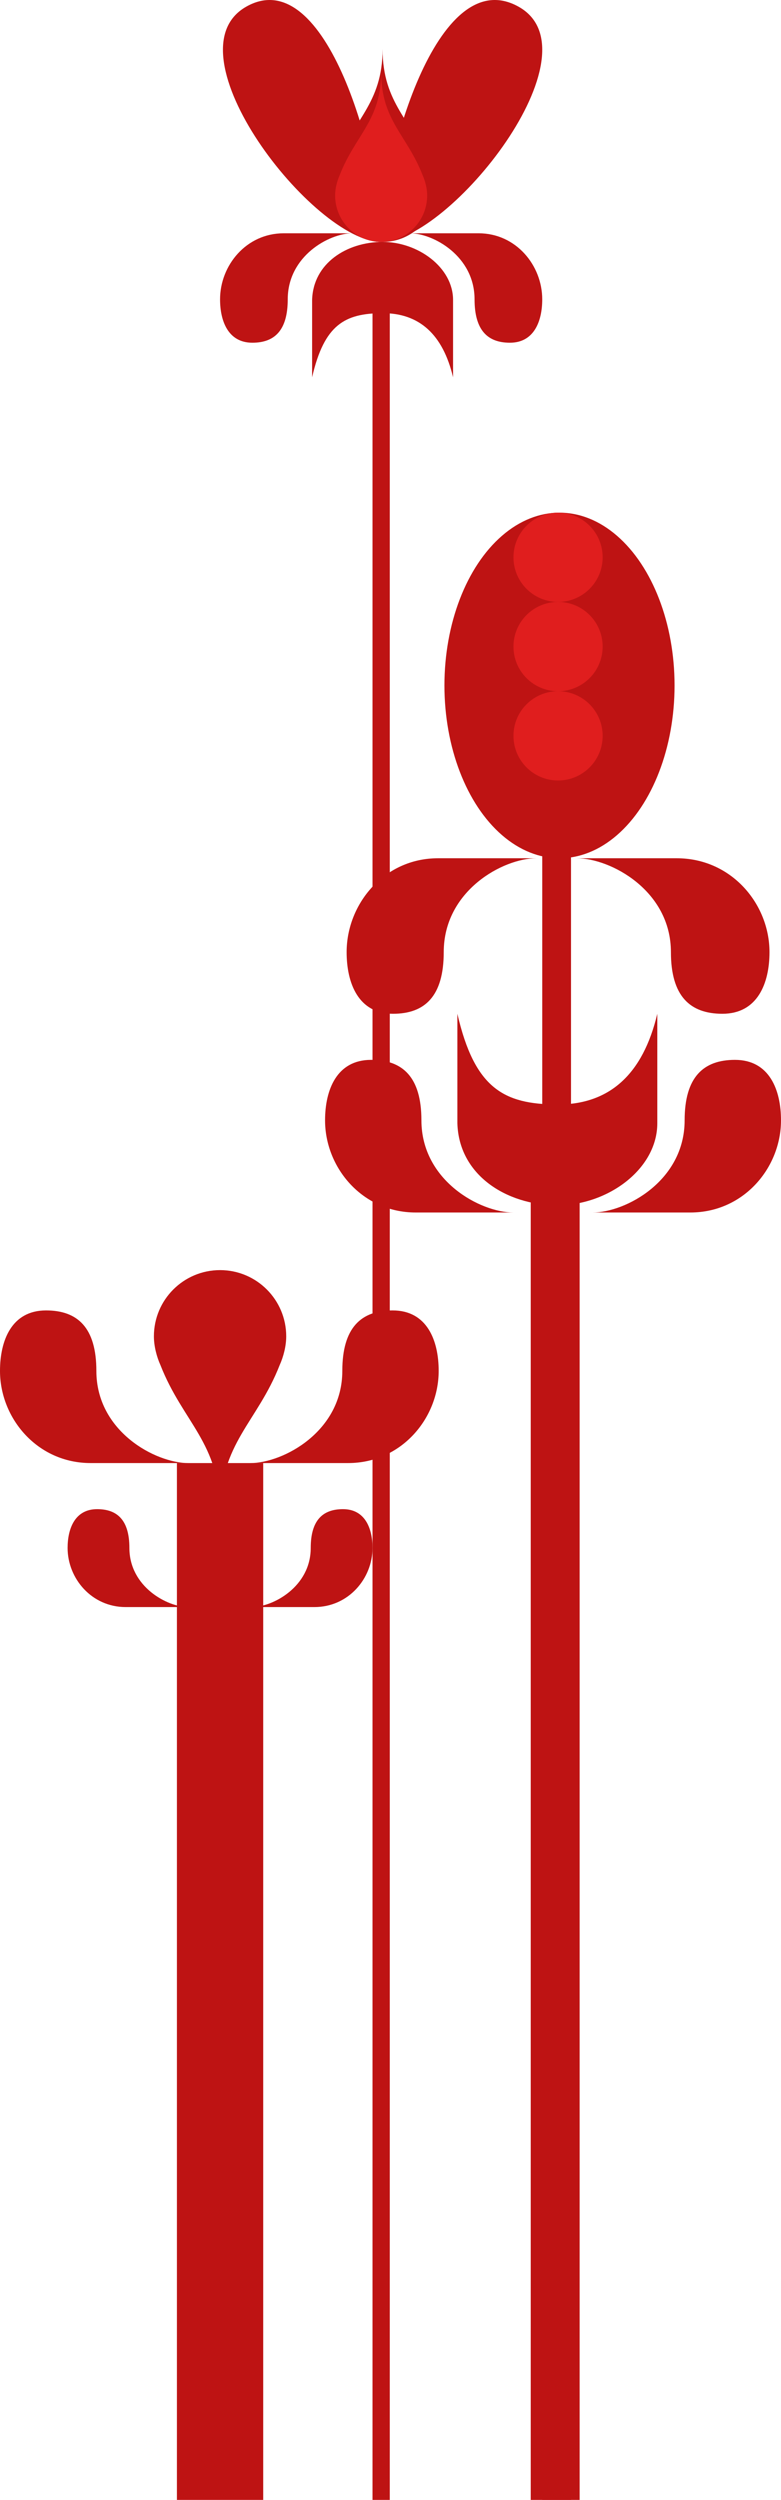 <?xml version="1.0" encoding="UTF-8"?> <svg xmlns="http://www.w3.org/2000/svg" width="700" height="2238" viewBox="0 0 700 2238" fill="none"><path d="M341.621 216.575C341.621 145.45 292.918 -34.855 220.764 5.934C148.61 46.723 281.193 216.575 341.621 216.575Z" fill="#BE1313"></path><path d="M341.621 216.575C341.621 145.45 391.21 -34.855 464.676 5.934C538.141 46.723 403.148 216.575 341.621 216.575Z" fill="#BE1313"></path><path d="M342.911 216.574C316.568 216.574 295.213 195.398 295.213 169.275C295.213 162.309 297.218 154.666 299.945 148.711C316.142 107.752 342.911 93.186 342.911 43.83C342.911 93.186 369.679 107.752 385.877 148.711C388.604 154.666 390.609 162.309 390.609 169.275C390.609 195.398 369.254 216.574 342.911 216.574Z" fill="#BE1313"></path><path d="M341.62 216.574C318.837 216.574 300.367 197.926 300.367 174.922C300.367 168.788 302.101 162.057 304.46 156.813C318.469 120.745 341.62 107.918 341.62 64.456C341.62 107.918 364.771 120.745 378.779 156.813C381.138 162.057 382.872 168.788 382.872 174.922C382.872 197.926 364.403 216.574 341.62 216.574Z" fill="#E01E1E"></path><path d="M197.238 1137.02C164.487 1137.02 137.937 1163.57 137.937 1196.32C137.937 1205.05 140.43 1214.64 143.821 1222.1C163.958 1273.45 197.238 1291.71 197.238 1353.59C197.238 1291.71 230.517 1273.45 250.655 1222.1C254.046 1214.64 256.538 1205.05 256.538 1196.32C256.538 1163.57 229.988 1137.02 197.238 1137.02Z" fill="#BE1313"></path><rect width="15.47" height="1974.96" transform="matrix(-1 0 0 1 349.354 262.982)" fill="#BE1313"></rect><rect width="43.831" height="1206.63" transform="matrix(-1 0 0 1 519.52 1031.31)" fill="#BE1313"></rect><rect width="25.783" height="1482.51" transform="matrix(-1 0 0 1 511.788 755.436)" fill="#BE1313"></rect><rect width="77.348" height="928.179" transform="matrix(-1 0 0 1 235.911 1309.77)" fill="#BE1313"></rect><path d="M498.895 988.768C546.305 989.108 576.242 961.697 589.134 907.553C589.135 942.359 589.134 969.431 589.134 1005.53C589.134 1046.78 544.34 1079.33 498.895 1079.01C453.839 1078.69 411.232 1051.94 409.944 1005.53V907.553C425.413 974.588 451.857 988.432 498.895 988.768Z" fill="#BE1313"></path><path d="M342.455 280.354C375.881 280.114 396.988 299.487 406.078 337.753C406.078 313.154 406.077 294.02 406.078 268.509C406.078 239.354 374.496 216.35 342.455 216.576C310.689 216.801 280.65 235.709 279.742 268.509V337.753C290.648 290.376 309.292 280.592 342.455 280.354Z" fill="#BE1313"></path><path d="M618.786 1085.45H531.124C560.774 1085.45 613.628 1057.07 613.628 1002.95C613.628 964.256 630.388 948.804 658.748 948.804C689.688 948.804 700 975.858 700 1002.95C700.001 1045.47 666.484 1085.45 618.786 1085.45Z" fill="#BE1313"></path><path d="M311.971 1309.76H224.31C253.96 1309.76 306.813 1281.38 306.813 1227.26C306.813 1188.57 323.573 1173.11 351.933 1173.11C382.874 1173.11 393.186 1200.17 393.186 1227.26C393.187 1269.78 359.669 1309.76 311.971 1309.76Z" fill="#BE1313"></path><path d="M81.214 1309.76H168.876C139.226 1309.76 86.372 1281.38 86.372 1227.26C86.372 1188.57 69.612 1173.11 41.252 1173.11C10.312 1173.11 0 1200.17 0 1227.26C-0.001 1269.78 33.516 1309.76 81.214 1309.76Z" fill="#BE1313"></path><path d="M281.808 1438.68H225.597C244.61 1438.68 278.501 1420.47 278.501 1385.75C278.501 1360.93 289.248 1351.02 307.433 1351.02C327.273 1351.02 333.885 1368.37 333.885 1385.75C333.886 1413.03 312.393 1438.68 281.808 1438.68Z" fill="#BE1313"></path><path d="M112.666 1438.68H168.876C149.864 1438.68 115.973 1420.47 115.973 1385.75C115.973 1360.93 105.226 1351.02 87.041 1351.02C67.201 1351.02 60.589 1368.37 60.589 1385.75C60.588 1413.03 82.08 1438.68 112.666 1438.68Z" fill="#BE1313"></path><path d="M428.965 208.84H367.4C388.224 208.84 425.342 229.187 425.342 267.994C425.342 295.736 437.113 306.814 457.03 306.814C478.759 306.814 486.001 287.417 486.001 267.994C486.002 237.506 462.463 208.84 428.965 208.84Z" fill="#BE1313"></path><path d="M606.612 768.326H516.942C547.272 768.326 601.336 797.24 601.336 852.387C601.336 891.809 618.48 907.553 647.489 907.553C679.138 907.553 689.687 879.988 689.687 852.387C689.688 809.061 655.402 768.326 606.612 768.326Z" fill="#BE1313"></path><path d="M372.56 1085.45H460.221C430.571 1085.45 377.718 1057.07 377.718 1002.95C377.718 964.256 360.958 948.804 332.598 948.804C301.658 948.804 291.346 975.858 291.346 1002.95C291.344 1045.47 324.862 1085.45 372.56 1085.45Z" fill="#BE1313"></path><path d="M254.273 208.84H315.837C295.014 208.84 257.896 229.187 257.896 267.994C257.896 295.736 246.125 306.814 226.208 306.814C204.479 306.814 197.237 287.417 197.237 267.994C197.236 237.506 220.775 208.84 254.273 208.84Z" fill="#BE1313"></path><path d="M392.516 768.326H480.847C450.97 768.326 397.713 797.24 397.713 852.387C397.713 891.809 380.825 907.553 352.248 907.553C321.071 907.553 310.681 879.988 310.681 852.387C310.679 809.061 344.453 768.326 392.516 768.326Z" fill="#BE1313"></path><ellipse cx="103.131" cy="154.696" rx="103.131" ry="154.696" transform="matrix(-1 0 0 1 604.603 458.934)" fill="#BE1313"></ellipse><circle cx="39.963" cy="39.963" r="39.963" transform="matrix(-1 0 0 1 540.147 458.934)" fill="#E01E1E"></circle><circle cx="39.963" cy="39.963" r="39.963" transform="matrix(-1 0 0 1 540.147 538.859)" fill="#E01E1E"></circle><circle cx="39.963" cy="39.963" r="39.963" transform="matrix(-1 0 0 1 540.147 618.787)" fill="#E01E1E"></circle></svg> 